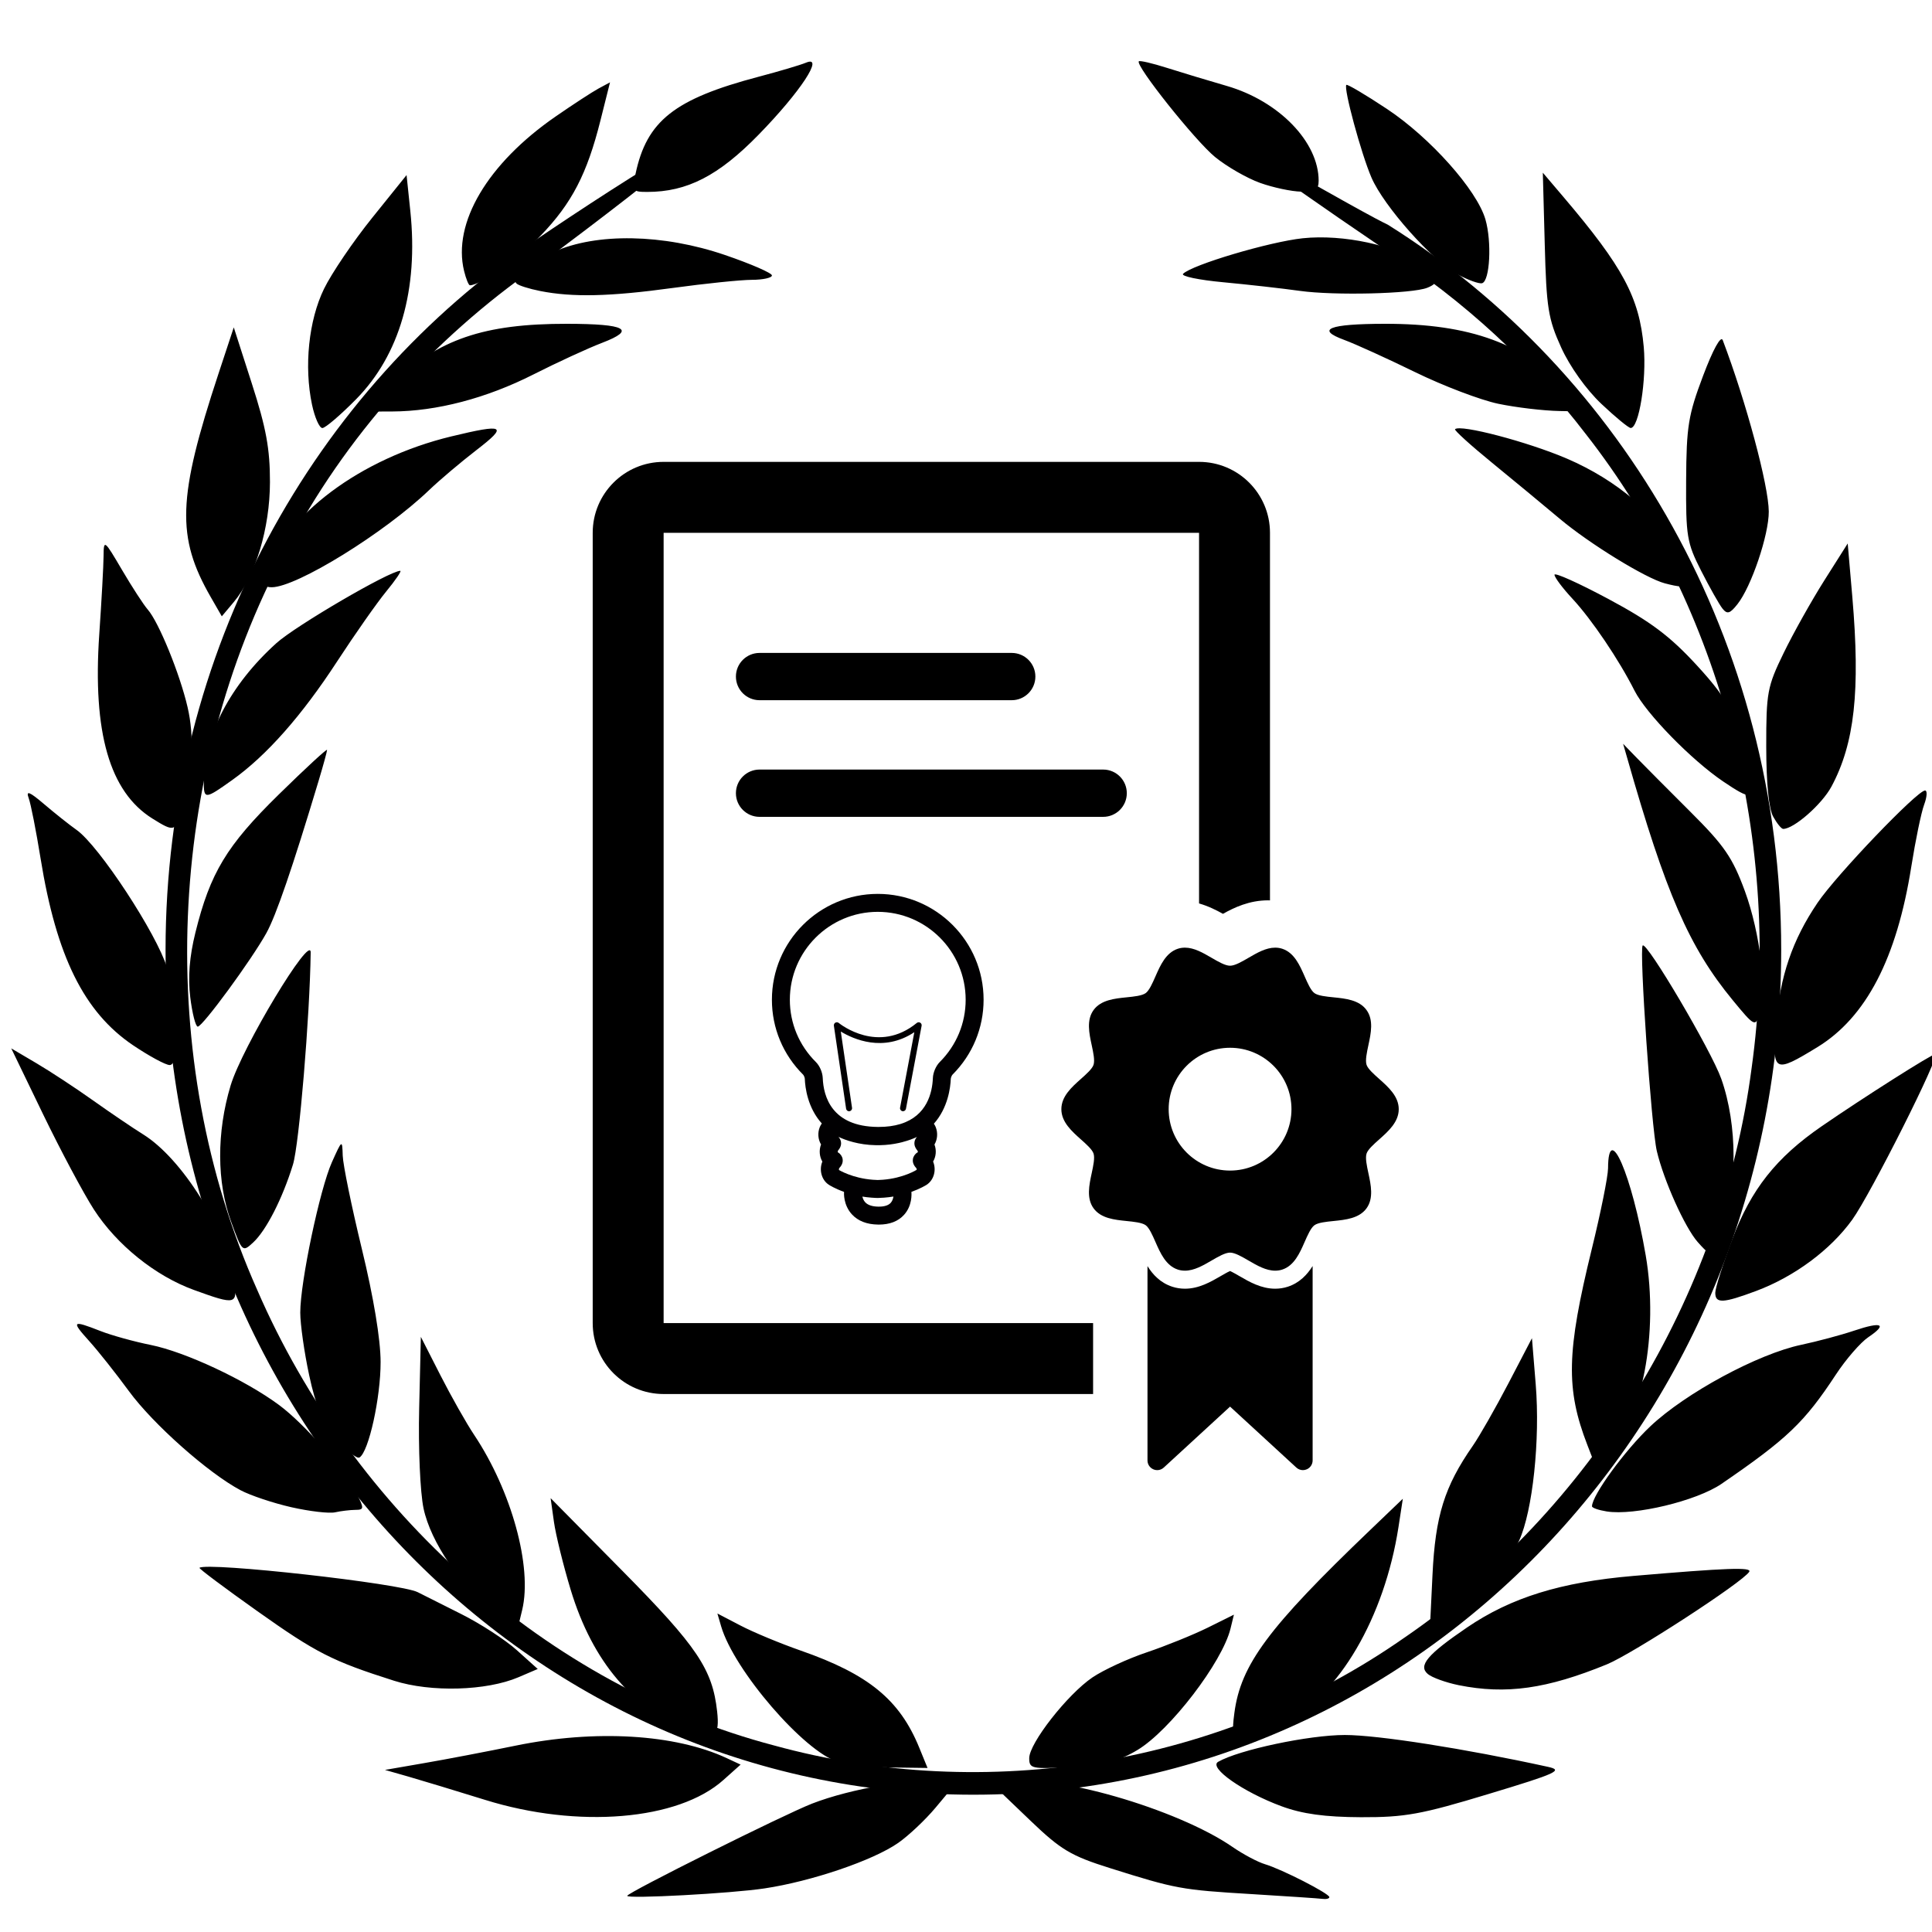 <?xml version="1.0" encoding="utf-8"?>
<!-- Generator: Adobe Illustrator 16.0.0, SVG Export Plug-In . SVG Version: 6.00 Build 0)  -->
<!DOCTYPE svg PUBLIC "-//W3C//DTD SVG 1.1//EN" "http://www.w3.org/Graphics/SVG/1.1/DTD/svg11.dtd">
<svg version="1.1" xmlns="http://www.w3.org/2000/svg" xmlns:xlink="http://www.w3.org/1999/xlink" x="0px" y="0px" width="130px"
	 height="130px" viewBox="0 0 130 130" enable-background="new 0 0 130 130" xml:space="preserve">
<g id="Layer_1">
	<g id="icon_glasses">
		<g id="circle" opacity="0.1">
		</g>
	</g>
	<g>
		<title>Layer 1</title>
		<g id="layer3">
		</g>
		<g id="layer1">
			<g id="g22249">
				<path id="path18706" d="M36.144,16.08C21.11,26.197,11.14,43.839,11.14,63.911c0,31.384,24.35,56.851,54.355,56.851
					c30.004,0,54.358-25.467,54.358-56.851c0-20.716-10.619-38.85-26.463-48.788c-3.625-1.748-19.928-11.752,0,1.804
					c5.059,3.286,9.604,7.429,13.314,12.278c9.206,11.75,13.257,27.631,11.158,42.664c-2.035,15.545-10.9,29.811-23.404,38.354
					c-12.289,8.582-28.107,11.151-42.379,7.223c-15.23-4.008-28.294-15.717-34.774-30.655c-6.952-15.613-6.12-34.692,1.886-49.691
					c4.021-7.739,9.948-14.294,16.951-19.172C55.934,3.111,41.219,12.623,36.144,16.08L36.144,16.08z"/>
				<path id="path17799" d="M42.204,127.566c0-0.209,10.553-5.473,12.443-6.207c2.607-1.014,6.908-1.74,8.432-1.43l1.107,0.229
					l-1.237,1.479c-0.68,0.814-1.811,1.881-2.512,2.369c-1.691,1.18-5.832,2.587-9,3.062
					C49.204,127.406,42.203,127.783,42.204,127.566z M84.221,127.45c-4.738-0.284-5.099-0.353-9.517-1.744
					c-2.644-0.83-3.317-1.233-5.358-3.188l-2.334-2.236l1.029-0.289c2.652-0.742,11.165,1.708,14.893,4.285
					c0.709,0.49,1.692,1.014,2.188,1.162c1.13,0.336,4.327,1.973,4.327,2.213c0,0.098-0.202,0.152-0.45,0.119
					C88.751,127.739,86.602,127.595,84.221,127.45z M32.646,121.111c-1.983-0.615-4.312-1.323-5.175-1.57l-1.568-0.447l2.65-0.46
					c1.458-0.251,4.224-0.78,6.146-1.174c5.362-1.099,10.731-0.778,14.205,0.843l0.93,0.434l-1.16,1.037
					C45.637,122.491,38.895,123.055,32.646,121.111z M86.229,121.538c-2.578-0.95-4.936-2.604-4.262-2.99
					c1.409-0.808,6.113-1.804,8.525-1.804c2.224,0,8.08,0.919,13.668,2.143c1.053,0.23,0.607,0.437-4.003,1.828
					c-4.523,1.372-5.619,1.571-8.578,1.561C89.15,122.266,87.632,122.057,86.229,121.538z M56.398,118.559
					c-2.276-0.677-7.014-6.17-7.877-9.136l-0.249-0.854l1.558,0.812c0.856,0.448,2.68,1.206,4.051,1.684
					c4.561,1.59,6.658,3.309,7.973,6.531l0.558,1.366l-2.439-0.032C58.63,118.91,57.022,118.745,56.398,118.559z M69.254,118.303
					c0-1.006,2.57-4.289,4.251-5.431c0.742-0.503,2.39-1.265,3.659-1.69c1.271-0.428,3.109-1.172,4.088-1.654l1.775-0.881
					l-0.229,0.939c-0.556,2.266-4.07,6.852-6.259,8.166c-1.258,0.756-2.235,1.005-4.45,1.137
					C69.422,119.048,69.254,119.012,69.254,118.303z M46.532,116.489c-3.897-1.425-6.655-4.649-8.129-9.507
					c-0.498-1.643-1.007-3.705-1.13-4.58l-0.223-1.594l4.857,4.918c5.013,5.076,6.034,6.597,6.347,9.433
					C48.437,116.809,48.105,117.064,46.532,116.489z M83.057,115.271c0.426-3.256,2.275-5.748,9.137-12.317l2.199-2.106
					l-0.291,1.897c-0.939,6.081-4.039,11.379-7.674,13.11c-1.016,0.485-2.232,0.884-2.705,0.887
					C82.93,116.744,82.879,116.633,83.057,115.271z M26.517,113.094c-4.152-1.32-5.228-1.865-9.202-4.684
					c-2.201-1.561-3.953-2.871-3.892-2.916c0.544-0.399,13.55,1.051,14.688,1.642c0.313,0.161,1.624,0.818,2.913,1.464
					c1.289,0.645,2.978,1.74,3.751,2.436l1.408,1.266l-1.295,0.555C32.737,113.775,28.998,113.883,26.517,113.094z M98.157,113.393
					c-0.863-0.176-1.802-0.515-2.082-0.752c-0.664-0.564-0.033-1.312,2.64-3.132c2.96-2.014,6.301-3.05,11.184-3.468
					c6.287-0.537,7.996-0.602,7.803-0.28c-0.414,0.688-7.844,5.515-9.575,6.228C104.082,113.645,101.337,114.031,98.157,113.393z
					 M33.282,108.504c-2.265-1.751-4.302-4.734-4.782-7.004c-0.229-1.087-0.359-4.052-0.295-6.741l0.113-4.806l1.318,2.588
					c0.726,1.423,1.743,3.223,2.263,4.001c2.521,3.776,3.93,8.897,3.238,11.782l-0.327,1.359L33.282,108.504z M96.389,105.977
					c0.19-3.986,0.805-5.951,2.713-8.693c0.448-0.645,1.528-2.538,2.399-4.206l1.581-3.034l0.253,3.105
					c0.306,3.734-0.205,8.524-1.114,10.51c-0.709,1.551-3.771,4.916-5.168,5.683l-0.849,0.464L96.389,105.977z M19.615,101.42
					c-1.215-0.275-2.756-0.79-3.423-1.143c-2.177-1.153-5.886-4.445-7.516-6.668c-0.877-1.197-2.083-2.719-2.679-3.377
					c-1.222-1.355-1.149-1.42,0.764-0.67c0.748,0.293,2.272,0.715,3.388,0.938c2.327,0.47,6.36,2.358,8.63,4.041
					c1.725,1.281,4.409,4.351,5.236,5.99c0.492,0.975,0.483,1.062-0.105,1.065c-0.353,0.004-0.965,0.076-1.361,0.164
					C22.152,101.85,20.832,101.695,19.615,101.42z M108.113,101.702c-0.545-0.087-0.991-0.242-0.991-0.345
					c0-0.732,2.206-3.76,3.925-5.383c2.373-2.242,7.242-4.873,10.159-5.486c1.081-0.23,2.678-0.656,3.547-0.949
					c1.873-0.632,2.278-0.447,0.961,0.438c-0.522,0.352-1.507,1.486-2.188,2.524c-2.109,3.208-3.262,4.31-7.694,7.347
					C114.16,100.992,109.977,101.998,108.113,101.702z M22.635,96.793c-0.936-1.12-1.383-2.159-1.833-4.263
					c-0.329-1.53-0.598-3.425-0.598-4.21c0-2.053,1.317-8.311,2.131-10.122c0.685-1.524,0.694-1.53,0.726-0.438
					c0.018,0.61,0.598,3.438,1.288,6.281c0.787,3.24,1.259,6.079,1.261,7.601c0.005,2.399-0.796,6.034-1.417,6.426
					C24.016,98.184,23.314,97.605,22.635,96.793z M106.811,97.234c-1.461-3.779-1.404-6.254,0.297-13.191
					c0.6-2.439,1.09-4.882,1.094-5.429c0.015-3.23,1.597,0.42,2.533,5.848c0.9,5.216-0.267,11.296-2.492,12.981l-1.045,0.791
					L106.811,97.234z M13.042,86.796c-2.586-0.94-5.176-3.022-6.72-5.405c-0.696-1.076-2.233-3.957-3.416-6.4l-2.149-4.448
					l1.699,1.002c0.935,0.551,2.647,1.677,3.807,2.502c1.159,0.824,2.678,1.854,3.373,2.286c2.611,1.624,5.573,6.359,6.104,9.755
					C16.008,87.803,15.891,87.832,13.042,86.796z M115.417,86.986c0-0.312,0.511-1.92,1.133-3.573
					c1.275-3.388,2.962-5.521,6.038-7.638c2.812-1.936,7.402-4.848,7.641-4.849c0.383-0.002-4.347,9.408-5.597,11.146
					c-1.464,2.03-3.884,3.825-6.456,4.79C115.936,87.699,115.417,87.727,115.417,86.986z M15.551,82.206
					c-0.971-2.657-0.982-6.019-0.032-9.169c0.772-2.564,5.403-10.256,5.386-8.946c-0.057,4.302-0.777,12.925-1.192,14.269
					c-0.708,2.296-1.799,4.431-2.68,5.246C16.318,84.268,16.295,84.245,15.551,82.206z M114.24,83.581
					c-0.872-0.991-2.286-4.138-2.756-6.127c-0.368-1.563-1.194-13.568-0.952-13.834c0.27-0.293,4.618,7.079,5.288,8.969
					c1.111,3.129,1.102,7.476-0.023,9.884c-0.451,0.967-0.857,1.756-0.904,1.756S114.553,83.938,114.24,83.581z M8.953,70.333
					c-3.298-2.226-5.159-5.985-6.221-12.562c-0.299-1.85-0.659-3.68-0.801-4.065c-0.198-0.538,0.045-0.443,1.043,0.407
					c0.716,0.61,1.698,1.391,2.183,1.734c1.518,1.077,5.386,6.977,6.094,9.292c0.799,2.618,0.899,6.526,0.167,6.526
					C11.148,71.665,10.039,71.064,8.953,70.333z M119.507,68.914c0.267-3.237,1.101-5.672,2.796-8.174
					c1.268-1.872,6.706-7.55,7.229-7.55c0.161,0,0.134,0.432-0.062,0.958s-0.582,2.397-0.861,4.156
					c-0.979,6.186-3.043,10.15-6.322,12.157C119.365,72.248,119.236,72.177,119.507,68.914z M12.802,67.104
					c-0.164-1.346-0.054-2.734,0.344-4.343c0.996-4.028,2.102-5.86,5.611-9.3c1.788-1.754,3.251-3.104,3.251-3
					s-0.26,1.051-0.577,2.106c-1.755,5.835-2.854,9.036-3.502,10.208c-0.995,1.802-4.297,6.305-4.622,6.305
					C13.162,69.079,12.935,68.189,12.802,67.104z M116.586,67.293c-2.926-3.555-4.499-7.17-7.104-16.32l-0.266-0.924l0.896,0.924
					c0.492,0.507,2.115,2.14,3.607,3.627c2.312,2.303,2.856,3.095,3.689,5.357c1.037,2.823,1.527,6.898,1,8.312
					C118.102,69.093,118.041,69.062,116.586,67.293z M10.254,55.078c-2.878-1.798-4.027-5.783-3.575-12.392
					c0.155-2.25,0.285-4.62,0.29-5.263c0.009-1.14,0.043-1.113,1.239,0.923c0.677,1.153,1.456,2.351,1.729,2.663
					c0.742,0.842,2.166,4.331,2.686,6.581c0.457,1.978,0.344,4.055-0.368,6.763C11.825,55.989,11.754,56.015,10.254,55.078z
					 M119.311,54.945c-0.293-0.528-0.463-2.247-0.465-4.711c-0.002-3.635,0.071-4.032,1.166-6.282
					c0.641-1.321,1.875-3.523,2.74-4.892l1.576-2.49l0.311,3.598c0.543,6.328,0.154,9.854-1.406,12.762
					c-0.642,1.193-2.524,2.846-3.246,2.846C119.867,55.776,119.562,55.402,119.311,54.945z M13.713,52.615
					c0-3.125,1.791-6.55,4.885-9.339c1.303-1.176,7.626-4.866,8.335-4.866c0.107,0-0.317,0.624-0.943,1.386
					c-0.626,0.762-2.112,2.882-3.306,4.711c-2.388,3.663-4.746,6.33-7.053,7.976C13.794,53.794,13.713,53.8,13.713,52.615z
					 M115.952,52.586c-2.14-1.447-5.187-4.57-5.966-6.109c-1.063-2.104-2.885-4.799-4.196-6.208
					c-0.655-0.705-1.192-1.423-1.192-1.595c0-0.172,1.635,0.563,3.631,1.632c2.847,1.526,4.129,2.488,5.938,4.453
					c2.302,2.5,2.817,3.589,3.599,7.6C118.049,53.812,117.809,53.843,115.952,52.586z M14.187,40.187
					c-2.336-4.056-2.245-6.691,0.516-15.048l1.027-3.11l1.219,3.789c0.962,2.987,1.219,4.39,1.216,6.621
					c-0.004,3.106-0.98,6.34-2.436,8.074l-0.804,0.958L14.187,40.187z M115.896,40.942c-0.217-0.275-0.859-1.415-1.429-2.533
					c-0.962-1.89-1.032-2.316-1.011-6.097c0.021-3.628,0.143-4.382,1.139-7.021c0.674-1.786,1.197-2.736,1.325-2.401
					c1.579,4.165,3.088,9.785,3.097,11.533c0.008,1.561-1.17,5.045-2.104,6.226C116.402,41.298,116.218,41.351,115.896,40.942z
					 M17.888,38.688c1.243-4.015,6.376-7.849,12.476-9.322c3.586-0.867,3.839-0.732,1.708,0.908
					c-1.05,0.809-2.486,2.023-3.191,2.698c-3.02,2.895-8.912,6.534-10.593,6.543C17.771,39.517,17.686,39.341,17.888,38.688z
					 M112.025,39.252c-1.282-0.336-5.076-2.667-7.067-4.341c-1.092-0.917-3.149-2.621-4.577-3.786
					c-1.428-1.166-2.54-2.175-2.474-2.244c0.342-0.349,4.89,0.846,7.526,1.978c3.383,1.45,6.154,3.823,7.406,6.338
					C113.986,39.495,113.889,39.741,112.025,39.252z M20.995,27.232c-0.545-2.576-0.225-5.677,0.807-7.796
					c0.509-1.047,1.968-3.198,3.241-4.78l2.314-2.875l0.252,2.412c0.554,5.29-0.713,9.688-3.646,12.669
					c-1.051,1.066-2.072,1.94-2.272,1.94C21.492,28.803,21.179,28.096,20.995,27.232z M107.75,27.173
					c-1.012-0.957-2.12-2.509-2.699-3.784c-0.879-1.934-0.996-2.667-1.109-6.965l-0.129-4.804l1.385,1.629
					c4.015,4.723,5.105,6.761,5.406,10.093c0.199,2.219-0.324,5.464-0.879,5.456C109.582,28.796,108.693,28.064,107.75,27.173z
					 M26.387,25.822c3.082-2.987,6.168-4.044,11.777-4.034c3.967,0.006,4.67,0.392,2.348,1.281
					c-0.953,0.365-3.032,1.323-4.619,2.127c-3.161,1.602-6.517,2.482-9.506,2.492l-1.932,0.006L26.387,25.822z M100.811,27.168
					c-1.188-0.249-3.705-1.206-5.588-2.127c-1.886-0.921-4.035-1.898-4.775-2.17c-1.943-0.714-1.033-1.077,2.72-1.083
					c5.767-0.01,9.422,1.332,12.495,4.588l1.242,1.317l-1.965-0.036C103.857,27.638,102.001,27.417,100.811,27.168z M36.34,19.58
					c-0.746-0.148-1.459-0.374-1.584-0.503c-0.409-0.418,0.582-1.262,2.501-2.126c2.88-1.298,7.362-1.216,11.529,0.209
					c1.736,0.594,3.156,1.211,3.156,1.373c0,0.162-0.608,0.295-1.353,0.296c-0.744,0.002-3.138,0.248-5.32,0.547
					C41.036,19.957,38.523,20.014,36.34,19.58z M87.467,19.573c-1.191-0.167-3.51-0.427-5.156-0.581
					c-1.646-0.152-2.863-0.408-2.705-0.567c0.608-0.61,5.824-2.159,8.061-2.394c2.707-0.284,6.268,0.483,7.953,1.714
					c1.201,0.877,1.303,1.27,0.414,1.62C95.001,19.771,89.796,19.897,87.467,19.573z M31.227,18.232
					c-0.789-3.223,1.575-7.22,6.143-10.382c1.172-0.811,2.479-1.663,2.903-1.893l0.774-0.417l-0.643,2.562
					c-0.905,3.605-1.923,5.566-4.013,7.742c-1.479,1.54-4.061,3.352-4.773,3.352C31.533,19.195,31.356,18.762,31.227,18.232z
					 M98.068,18.458c-1.694-0.917-4.951-4.579-5.785-6.509c-0.69-1.594-1.895-6.038-1.689-6.236
					c0.064-0.064,1.297,0.665,2.734,1.619c2.908,1.93,6.045,5.448,6.622,7.428c0.438,1.507,0.303,4.146-0.222,4.296
					C99.531,19.114,98.783,18.845,98.068,18.458z M42.761,11.713c0.752-3.579,2.613-5.051,8.279-6.548
					c1.39-0.366,2.825-0.793,3.193-0.947c1.266-0.531-0.376,1.966-3.187,4.845c-2.698,2.765-4.812,3.851-7.494,3.851
					C42.562,12.914,42.521,12.851,42.761,11.713z M84.786,12.306c-0.879-0.315-2.24-1.098-3.024-1.738
					c-1.338-1.092-5.39-6.179-5.132-6.443c0.063-0.066,0.906,0.129,1.87,0.435c0.964,0.307,2.785,0.856,4.047,1.222
					c3.514,1.02,6.182,3.774,6.182,6.381c0,0.604-0.229,0.747-1.172,0.732C86.912,12.886,85.665,12.621,84.786,12.306z"/>
			</g>
		</g>
	</g>
</g>
<g id="Capa_1_1_">
	<g>
		<g>
			<g>
				<path d="M51.109,47.115h16.968c0.878,0,1.591-0.713,1.591-1.591c0-0.879-0.713-1.59-1.591-1.59H51.109
					c-0.879,0-1.591,0.711-1.591,1.59S50.23,47.115,51.109,47.115z"/>
				<path d="M51.109,54.964h23.12c0.878,0,1.591-0.713,1.591-1.591c0-0.879-0.713-1.591-1.591-1.591h-23.12
					c-0.879,0-1.591,0.712-1.591,1.591C49.518,54.251,50.23,54.964,51.109,54.964z"/>
				<path d="M44.654,35.851h36.028V60.79c0.628,0.182,1.167,0.453,1.608,0.7c0.745-0.419,1.771-0.909,3.037-0.909
					c0.042,0,0.084,0.004,0.127,0.005V35.851c0-2.636-2.137-4.773-4.772-4.773H44.654c-2.636,0-4.772,2.137-4.772,4.773v53.178
					c0,2.636,2.137,4.772,4.772,4.772h28.898v-4.772H44.654V35.851z"/>
				<path d="M92.8,72.596c-0.355-0.316-0.759-0.675-0.847-0.947c-0.097-0.298,0.016-0.82,0.124-1.325
					c0.17-0.792,0.363-1.689-0.127-2.362c-0.494-0.68-1.413-0.773-2.224-0.855c-0.486-0.049-1.037-0.104-1.283-0.284
					c-0.24-0.175-0.46-0.677-0.654-1.119c-0.33-0.752-0.703-1.604-1.513-1.866c-0.149-0.049-0.308-0.073-0.471-0.073
					c-0.62,0-1.215,0.346-1.789,0.68c-0.454,0.264-0.923,0.536-1.248,0.536c-0.326,0-0.795-0.272-1.249-0.536
					c-0.574-0.334-1.169-0.68-1.788-0.68c-0.164,0-0.322,0.024-0.472,0.073c-0.809,0.263-1.183,1.114-1.513,1.866
					c-0.194,0.442-0.414,0.944-0.654,1.119c-0.247,0.18-0.798,0.235-1.283,0.284c-0.811,0.082-1.729,0.176-2.224,0.855
					c-0.49,0.672-0.298,1.57-0.127,2.362c0.108,0.505,0.221,1.027,0.124,1.325c-0.089,0.272-0.491,0.631-0.847,0.947
					c-0.618,0.55-1.318,1.173-1.318,2.038c0,0.864,0.7,1.487,1.318,2.037c0.355,0.316,0.758,0.675,0.847,0.947
					c0.097,0.297-0.016,0.82-0.124,1.325c-0.171,0.792-0.363,1.689,0.127,2.363c0.494,0.679,1.413,0.772,2.224,0.854
					c0.486,0.05,1.037,0.104,1.283,0.284c0.24,0.176,0.46,0.677,0.654,1.12c0.33,0.751,0.704,1.603,1.513,1.865
					c0.149,0.049,0.308,0.072,0.472,0.072c0.619,0,1.214-0.345,1.788-0.679c0.454-0.264,0.923-0.536,1.249-0.536
					c0.325,0,0.794,0.272,1.248,0.536c0.574,0.334,1.169,0.679,1.789,0.679c0.163,0,0.321-0.024,0.471-0.072
					c0.809-0.263,1.183-1.114,1.512-1.866c0.195-0.442,0.415-0.944,0.655-1.119c0.246-0.18,0.798-0.235,1.283-0.284
					c0.812-0.082,1.729-0.176,2.224-0.854c0.49-0.673,0.297-1.571,0.127-2.363c-0.108-0.505-0.221-1.028-0.123-1.325
					c0.088-0.272,0.49-0.631,0.846-0.947c0.618-0.55,1.318-1.173,1.318-2.037C94.118,73.769,93.418,73.146,92.8,72.596z
					 M82.768,78.765c-2.281,0-4.131-1.85-4.131-4.132c0-2.281,1.85-4.131,4.131-4.131s4.132,1.85,4.132,4.131
					C86.899,76.915,85.049,78.765,82.768,78.765z"/>
				<path d="M86.649,86.582c-0.27,0.088-0.554,0.132-0.845,0.132c-0.945,0-1.75-0.467-2.396-0.843
					c-0.184-0.106-0.469-0.272-0.641-0.347c-0.171,0.074-0.456,0.24-0.64,0.347c-0.646,0.375-1.451,0.843-2.396,0.843l0,0
					c-0.291,0-0.575-0.044-0.846-0.132c-0.798-0.26-1.309-0.803-1.673-1.389v13.075c0,0.259,0.153,0.493,0.391,0.598
					s0.514,0.059,0.705-0.117l4.46-4.101l4.46,4.101c0.122,0.113,0.281,0.173,0.442,0.173c0.089,0,0.178-0.019,0.263-0.056
					c0.237-0.104,0.391-0.339,0.391-0.598V85.188C87.958,85.771,87.441,86.325,86.649,86.582z"/>
			</g>
		</g>
		<g>
			<g>
				<path fill="#010002" d="M59.064,60.148c-3.929,0-7.124,3.195-7.124,7.122c0,1.905,0.748,3.697,2.104,5.045
					c0.042,0.043,0.107,0.192,0.109,0.272c0.023,0.591,0.188,1.947,1.144,3.009c-0.051,0.073-0.097,0.151-0.133,0.237
					c-0.16,0.395-0.122,0.833,0.082,1.176c-0.15,0.391-0.105,0.822,0.088,1.151c0,0.001-0.001,0.002-0.001,0.004
					c-0.234,0.575-0.042,1.245,0.439,1.557c0.026,0.017,0.394,0.254,1.021,0.478c-0.006,0.088-0.048,0.88,0.527,1.509
					c0.409,0.448,1.003,0.681,1.765,0.691c0.017,0,0.034,0.001,0.051,0.001c0.731-0.001,1.301-0.221,1.692-0.653
					c0.559-0.615,0.511-1.403,0.498-1.548c0.591-0.212,0.957-0.434,1.02-0.475c0.489-0.315,0.679-0.986,0.442-1.561
					c0-0.001,0-0.003-0.001-0.005c0.195-0.331,0.239-0.759,0.091-1.145c0.201-0.34,0.242-0.783,0.081-1.183
					c-0.033-0.078-0.074-0.151-0.12-0.218c0.947-1.062,1.115-2.43,1.138-3.025c0.003-0.079,0.071-0.233,0.114-0.275
					c1.35-1.351,2.093-3.143,2.093-5.043C66.185,63.344,62.989,60.148,59.064,60.148z M59.935,80.936
					c-0.159,0.176-0.45,0.263-0.833,0.256c-0.409-0.006-0.706-0.104-0.882-0.292c-0.111-0.119-0.166-0.265-0.192-0.384
					c0.194,0.031,0.398,0.057,0.613,0.072c0.208,0.017,0.373,0.021,0.407,0.021c0.005,0,0.011,0,0.017,0c0.005,0,0.01,0,0.016,0
					c0.033,0,0.199-0.005,0.406-0.021c0.223-0.016,0.43-0.043,0.631-0.075C60.096,80.641,60.05,80.808,59.935,80.936z
					 M61.731,77.547c-0.157,0.092-0.274,0.261-0.302,0.439c-0.05,0.305,0.131,0.509,0.242,0.635c0.016,0.041-0.007,0.094,0.02,0.088
					c-0.009,0.006-0.9,0.569-2.297,0.674c-0.162,0.013-0.292,0.017-0.332,0.017c-0.039-0.001-0.169-0.004-0.331-0.017
					c-1.379-0.104-2.265-0.653-2.274-0.653c0,0,0,0,0,0c-0.009-0.017-0.02-0.069,0.019-0.135c0.088-0.098,0.271-0.304,0.222-0.608
					c-0.029-0.179-0.147-0.349-0.304-0.44H56.38c-0.01-0.016-0.021-0.068,0.009-0.127c0.087-0.108,0.249-0.311,0.195-0.604
					c-0.022-0.117-0.083-0.232-0.167-0.319c0.47,0.22,1.352,0.542,2.513,0.56h0.273c0.481-0.008,0.911-0.068,1.286-0.151
					c0.067-0.016,0.133-0.029,0.198-0.047c0.125-0.032,0.242-0.065,0.351-0.101c0.076-0.024,0.154-0.049,0.226-0.076
					c0.172-0.062,0.32-0.125,0.438-0.181c-0.083,0.088-0.142,0.199-0.164,0.315c-0.053,0.29,0.105,0.49,0.208,0.623
					c0.016,0.039,0.008,0.088,0.02,0.088l0,0L61.731,77.547z M63.236,71.459c-0.259,0.26-0.45,0.704-0.465,1.082
					c-0.041,0.991-0.399,2.523-2.145,3.078c-0.021,0.006-0.042,0.013-0.062,0.019c-0.405,0.122-0.878,0.191-1.439,0.191h-0.057
					c-3.117-0.024-3.66-2.07-3.707-3.288c-0.015-0.385-0.202-0.82-0.465-1.082c-1.127-1.119-1.749-2.607-1.749-4.188
					c0-3.262,2.654-5.915,5.916-5.915c3.261,0,5.914,2.653,5.914,5.915C64.977,68.85,64.359,70.337,63.236,71.459z"/>
				<path fill="#010002" d="M61.689,68.832c-2.59,2.117-5.145,0.086-5.252,0c-0.065-0.054-0.155-0.059-0.227-0.02
					c-0.072,0.042-0.112,0.122-0.1,0.205l0.822,5.584c0.016,0.109,0.117,0.188,0.229,0.17c0.11-0.017,0.187-0.119,0.17-0.229
					l-0.756-5.132c0.832,0.505,2.862,1.43,4.948,0.044l-0.959,5.079c-0.021,0.109,0.051,0.214,0.16,0.236
					c0.013,0.001,0.024,0.003,0.037,0.003c0.095,0,0.18-0.067,0.199-0.165l1.053-5.584c0.017-0.083-0.023-0.167-0.095-0.21
					C61.846,68.771,61.754,68.778,61.689,68.832z"/>
			</g>
		</g>
	</g>
</g>
</svg>
